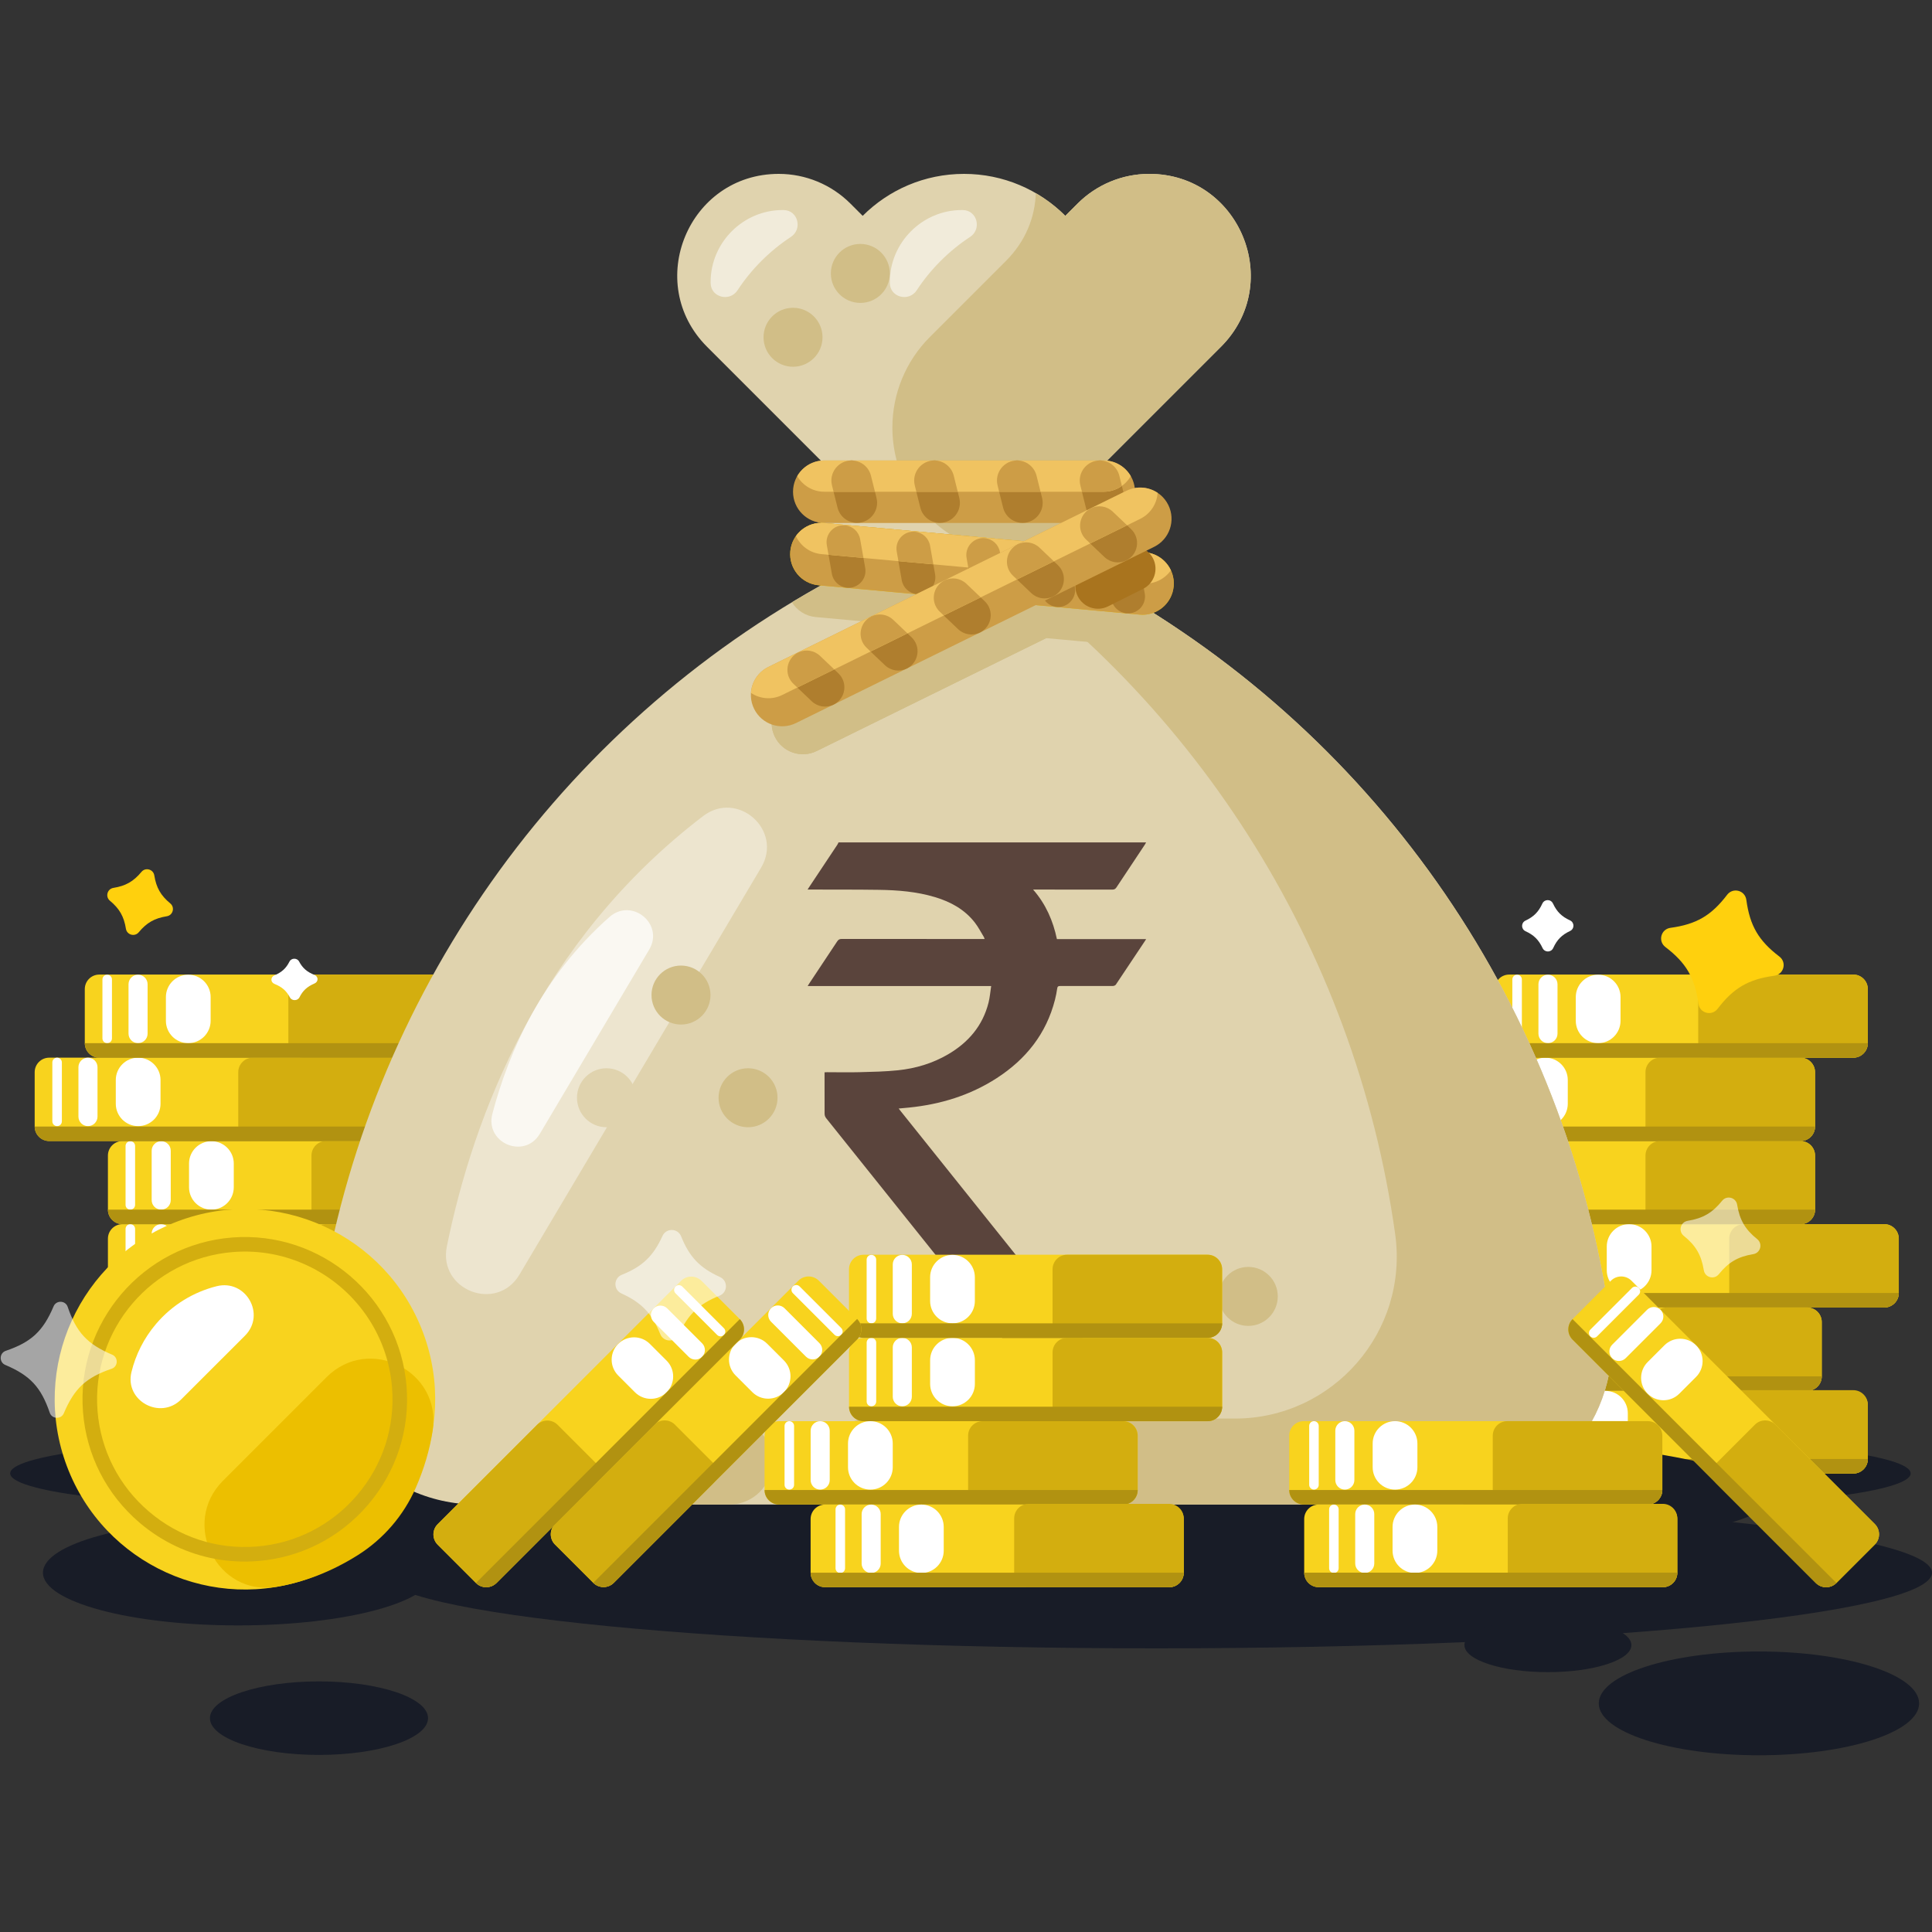 <svg width="400" height="400" viewBox="0 0 400 400" fill="none" xmlns="http://www.w3.org/2000/svg">
<rect x="0" y="0" width="400" height="400" fill="#333333" stroke="none"/>
<g clip-path="url(#clip0_3641_7046)">
<path d="M239.474 341.27C328.132 341.27 400.003 334.259 400.003 325.611C400.003 316.964 328.132 309.953 239.474 309.953C150.816 309.953 78.945 316.964 78.945 325.611C78.945 334.259 150.816 341.27 239.474 341.27Z" fill="#181C27"/>
<path d="M49.315 336.524C71.641 336.524 89.739 331.639 89.739 325.612C89.739 319.585 71.641 314.699 49.315 314.699C26.989 314.699 8.891 319.585 8.891 325.612C8.891 331.639 26.989 336.524 49.315 336.524Z" fill="#181C27"/>
<path d="M66.043 363.339C78.512 363.339 88.621 359.931 88.621 355.726C88.621 351.522 78.512 348.113 66.043 348.113C53.573 348.113 43.465 351.522 43.465 355.726C43.465 359.931 53.573 363.339 66.043 363.339Z" fill="#181C27"/>
<path d="M337.763 340.6C337.763 343.693 330.024 346.2 320.477 346.2C310.931 346.2 303.191 343.692 303.191 340.6C303.191 337.507 310.931 335 320.477 335C330.024 335 337.763 337.507 337.763 340.6Z" fill="#181C27"/>
<path d="M364.171 363.411C382.486 363.411 397.334 358.6 397.334 352.666C397.334 346.732 382.486 341.922 364.171 341.922C345.855 341.922 331.008 346.732 331.008 352.666C331.008 358.6 345.855 363.411 364.171 363.411Z" fill="#181C27"/>
<path d="M343.054 311.725C372.067 311.725 395.585 308.735 395.585 305.048C395.585 301.36 372.067 298.371 343.054 298.371C314.042 298.371 290.523 301.36 290.523 305.048C290.523 308.735 314.042 311.725 343.054 311.725Z" fill="#181C27"/>
<path d="M393.125 256.456V267.699C393.125 269.359 391.778 270.706 390.118 270.706H318.878C317.217 270.706 315.871 269.359 315.871 267.699V256.456C315.871 254.796 317.217 253.449 318.878 253.449H390.118C391.778 253.448 393.125 254.795 393.125 256.456Z" fill="#F8D31E"/>
<path d="M320.51 267.619C319.965 267.619 319.523 267.176 319.523 266.632V254.436C319.523 253.891 319.966 253.449 320.51 253.449C321.056 253.449 321.497 253.891 321.497 254.436V266.632C321.497 267.176 321.055 267.619 320.51 267.619Z" fill="white"/>
<path d="M326.904 267.62C325.814 267.62 324.93 266.736 324.93 265.645V255.424C324.93 254.334 325.813 253.449 326.904 253.449C327.994 253.449 328.879 254.333 328.879 255.424V265.645C328.879 266.735 327.994 267.62 326.904 267.62Z" fill="white"/>
<path d="M337.296 267.62C334.737 267.62 332.664 265.546 332.664 262.988V258.081C332.664 255.523 334.737 253.449 337.296 253.449C339.854 253.449 341.928 255.523 341.928 258.081V262.988C341.928 265.545 339.854 267.62 337.296 267.62Z" fill="white"/>
<path d="M393.123 256.456V267.699C393.123 269.359 391.777 270.706 390.116 270.706H361.023C359.363 270.706 358.016 269.359 358.016 267.699V256.456C358.016 254.796 359.362 253.449 361.023 253.449H390.116C391.777 253.448 393.123 254.795 393.123 256.456Z" fill="#D3AE0F"/>
<path d="M393.125 267.703C393.125 269.364 391.778 270.71 390.118 270.71H318.878C317.217 270.71 315.871 269.364 315.871 267.703H393.125Z" fill="#B19211"/>
<path d="M377.175 273.714V284.957C377.175 286.617 375.829 287.963 374.168 287.963H302.929C301.268 287.963 299.922 286.617 299.922 284.957V273.714C299.922 272.053 301.268 270.707 302.929 270.707H374.168C375.83 270.706 377.175 272.053 377.175 273.714Z" fill="#F8D31E"/>
<path d="M377.174 273.714V284.957C377.174 286.617 375.827 287.963 374.167 287.963H345.074C343.414 287.963 342.066 286.617 342.066 284.957V273.714C342.066 272.053 343.413 270.707 345.074 270.707H374.167C375.828 270.706 377.174 272.053 377.174 273.714Z" fill="#D3AE0F"/>
<path d="M377.175 284.957C377.175 286.618 375.829 287.964 374.168 287.964H302.929C301.268 287.964 299.922 286.618 299.922 284.957H377.175Z" fill="#B19211"/>
<path d="M305.049 284.876C304.504 284.876 304.062 284.434 304.062 283.89V271.694C304.062 271.148 304.505 270.707 305.049 270.707C305.595 270.707 306.036 271.149 306.036 271.694V283.89C306.036 284.434 305.594 284.876 305.049 284.876Z" fill="white"/>
<path d="M311.443 284.877C310.353 284.877 309.469 283.994 309.469 282.903V272.682C309.469 271.592 310.352 270.707 311.443 270.707C312.533 270.707 313.418 271.591 313.418 272.682V282.903C313.418 283.994 312.533 284.877 311.443 284.877Z" fill="white"/>
<path d="M321.831 284.877C319.273 284.877 317.199 282.804 317.199 280.246V275.339C317.199 272.78 319.273 270.707 321.831 270.707C324.389 270.707 326.463 272.78 326.463 275.339V280.246C326.463 282.804 324.389 284.877 321.831 284.877Z" fill="white"/>
<path d="M386.714 290.968V302.071C386.714 303.731 385.368 305.078 383.708 305.078H312.468C310.807 305.078 309.461 303.731 309.461 302.071V290.968C309.461 289.307 310.807 287.961 312.468 287.961H383.708C385.368 287.96 386.714 289.306 386.714 290.968Z" fill="#F8D31E"/>
<path d="M315.612 302.138C315.066 302.138 314.625 301.696 314.625 301.151V288.956C314.625 288.41 315.067 287.969 315.612 287.969C316.157 287.969 316.599 288.411 316.599 288.956V301.151C316.599 301.696 316.156 302.138 315.612 302.138Z" fill="white"/>
<path d="M321.998 302.139C320.908 302.139 320.023 301.255 320.023 300.164V289.943C320.023 288.853 320.907 287.969 321.998 287.969C323.088 287.969 323.973 288.852 323.973 289.943V300.164C323.973 301.255 323.088 302.139 321.998 302.139Z" fill="white"/>
<path d="M332.39 302.139C329.832 302.139 327.758 300.066 327.758 297.507V292.601C327.758 290.043 329.831 287.969 332.39 287.969C334.948 287.969 337.021 290.042 337.021 292.601V297.507C337.021 300.066 334.948 302.139 332.39 302.139Z" fill="white"/>
<path d="M386.713 290.827V302.07C386.713 303.73 385.366 305.077 383.706 305.077H354.613C352.952 305.077 351.605 303.73 351.605 302.07V290.827C351.605 289.167 352.952 287.82 354.613 287.82H383.706C385.366 287.82 386.713 289.167 386.713 290.827Z" fill="#D3AE0F"/>
<path d="M386.714 302.074C386.714 303.735 385.368 305.081 383.708 305.081H312.468C310.807 305.081 309.461 303.735 309.461 302.074H386.714Z" fill="#B19211"/>
<path d="M375.79 239.25V250.445C375.79 252.105 374.443 253.451 372.782 253.451H301.542C299.882 253.451 298.535 252.105 298.535 250.445V239.25C298.535 237.589 299.882 236.242 301.542 236.242H372.782C374.443 236.242 375.79 237.589 375.79 239.25Z" fill="#F8D31E"/>
<path d="M303.174 250.443C302.629 250.443 302.188 250.001 302.188 249.456V237.26C302.188 236.715 302.63 236.273 303.174 236.273C303.72 236.273 304.161 236.716 304.161 237.26V249.456C304.161 250.001 303.72 250.443 303.174 250.443Z" fill="white"/>
<path d="M309.568 250.444C308.478 250.444 307.594 249.56 307.594 248.469V238.248C307.594 237.158 308.477 236.273 309.568 236.273C310.658 236.273 311.543 237.157 311.543 238.248V248.469C311.543 249.559 310.659 250.444 309.568 250.444Z" fill="white"/>
<path d="M319.96 250.444C317.402 250.444 315.328 248.37 315.328 245.812V240.905C315.328 238.347 317.402 236.273 319.96 236.273C322.518 236.273 324.592 238.347 324.592 240.905V245.812C324.591 248.37 322.517 250.444 319.96 250.444Z" fill="white"/>
<path d="M375.787 239.25V250.445C375.787 252.105 374.441 253.451 372.779 253.451H343.687C342.026 253.451 340.68 252.105 340.68 250.445V239.25C340.68 237.589 342.026 236.242 343.687 236.242H372.779C374.441 236.242 375.787 237.589 375.787 239.25Z" fill="#D3AE0F"/>
<path d="M375.79 250.445C375.79 252.106 374.443 253.452 372.782 253.452H301.542C299.882 253.452 298.535 252.106 298.535 250.445H375.79Z" fill="#B19211"/>
<path d="M375.789 221.988V233.231C375.789 234.891 374.442 236.238 372.782 236.238H301.542C299.882 236.238 298.535 234.891 298.535 233.231V221.988C298.535 220.328 299.882 218.98 301.542 218.98H372.782C374.442 218.981 375.789 220.328 375.789 221.988Z" fill="#F8D31E"/>
<path d="M303.174 233.151C302.629 233.151 302.188 232.709 302.188 232.164V219.967C302.188 219.422 302.63 218.98 303.174 218.98C303.72 218.98 304.161 219.423 304.161 219.967V232.163C304.161 232.709 303.72 233.151 303.174 233.151Z" fill="white"/>
<path d="M309.564 233.151C308.474 233.151 307.59 232.267 307.59 231.176V220.955C307.59 219.865 308.473 218.98 309.564 218.98C310.655 218.98 311.539 219.864 311.539 220.955V231.176C311.539 232.266 310.655 233.151 309.564 233.151Z" fill="white"/>
<path d="M319.96 233.151C317.402 233.151 315.328 231.077 315.328 228.519V223.612C315.328 221.054 317.402 218.98 319.96 218.98C322.518 218.98 324.592 221.054 324.592 223.612V228.519C324.591 231.077 322.517 233.151 319.96 233.151Z" fill="white"/>
<path d="M375.786 221.988V233.231C375.786 234.891 374.44 236.238 372.779 236.238H343.687C342.026 236.238 340.68 234.891 340.68 233.231V221.988C340.68 220.328 342.026 218.98 343.687 218.98H372.779C374.44 218.981 375.786 220.328 375.786 221.988Z" fill="#D3AE0F"/>
<path d="M375.789 233.234C375.789 234.895 374.442 236.241 372.782 236.241H301.542C299.882 236.241 298.535 234.895 298.535 233.234H375.789Z" fill="#B19211"/>
<path d="M386.712 204.781V215.976C386.712 217.636 385.366 218.983 383.705 218.983H312.465C310.803 218.983 309.457 217.636 309.457 215.976V204.781C309.457 203.12 310.803 201.773 312.465 201.773H383.705C385.366 201.774 386.712 203.121 386.712 204.781Z" fill="#F8D31E"/>
<path d="M314.1 215.978C313.555 215.978 313.113 215.536 313.113 214.991V202.795C313.113 202.25 313.556 201.809 314.1 201.809C314.646 201.809 315.087 202.251 315.087 202.795V214.991C315.087 215.536 314.645 215.978 314.1 215.978Z" fill="white"/>
<path d="M320.49 215.975C319.4 215.975 318.516 215.091 318.516 214V203.779C318.516 202.689 319.399 201.805 320.49 201.805C321.58 201.805 322.465 202.688 322.465 203.779V214C322.465 215.09 321.58 215.975 320.49 215.975Z" fill="white"/>
<path d="M330.882 215.975C328.324 215.975 326.25 213.902 326.25 211.343V206.436C326.25 203.879 328.323 201.805 330.882 201.805C333.44 201.805 335.514 203.878 335.514 206.436V211.343C335.514 213.901 333.44 215.975 330.882 215.975Z" fill="white"/>
<path d="M386.709 204.781V215.976C386.709 217.636 385.362 218.983 383.701 218.983H354.608C352.948 218.983 351.602 217.636 351.602 215.976V204.781C351.602 203.12 352.948 201.773 354.608 201.773H383.701C385.362 201.774 386.709 203.121 386.709 204.781Z" fill="#D3AE0F"/>
<path d="M386.712 215.977C386.712 217.637 385.366 218.983 383.705 218.983H312.465C310.803 218.983 309.457 217.637 309.457 215.977H386.712Z" fill="#B19211"/>
<path d="M54.64 311.725C83.653 311.725 107.171 308.735 107.171 305.048C107.171 301.36 83.653 298.371 54.64 298.371C25.628 298.371 2.109 301.36 2.109 305.048C2.109 308.735 25.628 311.725 54.64 311.725Z" fill="#181C27"/>
<path d="M99.597 256.456V267.699C99.597 269.359 98.251 270.706 96.59 270.706H25.351C23.69 270.706 22.344 269.359 22.344 267.699V256.456C22.344 254.796 23.69 253.449 25.351 253.449H96.59C98.251 253.448 99.597 254.795 99.597 256.456Z" fill="#F8D31E"/>
<path d="M26.983 267.619C26.438 267.619 25.996 267.176 25.996 266.632V254.436C25.996 253.891 26.438 253.449 26.983 253.449C27.529 253.449 27.97 253.891 27.97 254.436V266.632C27.97 267.176 27.529 267.619 26.983 267.619Z" fill="white"/>
<path d="M33.373 267.62C32.283 267.62 31.398 266.736 31.398 265.645V255.424C31.398 254.334 32.282 253.449 33.373 253.449C34.463 253.449 35.348 254.333 35.348 255.424V265.645C35.348 266.735 34.464 267.62 33.373 267.62Z" fill="white"/>
<path d="M43.769 267.62C41.21 267.62 39.137 265.546 39.137 262.988V258.081C39.137 255.523 41.21 253.449 43.769 253.449C46.327 253.449 48.4 255.523 48.4 258.081V262.988C48.399 265.545 46.326 267.62 43.769 267.62Z" fill="white"/>
<path d="M99.595 256.456V267.699C99.595 269.359 98.248 270.706 96.588 270.706H67.495C65.835 270.706 64.488 269.359 64.488 267.699V256.456C64.488 254.796 65.835 253.449 67.495 253.449H96.588C98.248 253.448 99.595 254.795 99.595 256.456Z" fill="#D3AE0F"/>
<path d="M99.597 267.703C99.597 269.364 98.251 270.71 96.59 270.71H25.351C23.69 270.71 22.344 269.364 22.344 267.703H99.597Z" fill="#B19211"/>
<path d="M100.988 273.714V284.957C100.988 286.617 99.641 287.963 97.981 287.963H26.741C25.081 287.963 23.734 286.617 23.734 284.957V273.714C23.734 272.053 25.081 270.707 26.741 270.707H97.981C99.642 270.706 100.988 272.053 100.988 273.714Z" fill="#F8D31E"/>
<path d="M100.985 273.714V284.957C100.985 286.617 99.639 287.963 97.978 287.963H68.886C67.225 287.963 65.879 286.617 65.879 284.957V273.714C65.879 272.053 67.225 270.707 68.886 270.707H97.978C99.64 270.706 100.985 272.053 100.985 273.714Z" fill="#D3AE0F"/>
<path d="M100.988 284.957C100.988 286.618 99.641 287.964 97.981 287.964H26.741C25.081 287.964 23.734 286.618 23.734 284.957H100.988Z" fill="#B19211"/>
<path d="M28.862 284.876C28.316 284.876 27.875 284.434 27.875 283.89V271.694C27.875 271.148 28.317 270.707 28.862 270.707C29.407 270.707 29.849 271.149 29.849 271.694V283.89C29.849 284.434 29.407 284.876 28.862 284.876Z" fill="white"/>
<path d="M35.252 284.877C34.162 284.877 33.277 283.994 33.277 282.903V272.682C33.277 271.592 34.161 270.707 35.252 270.707C36.342 270.707 37.227 271.591 37.227 272.682V282.903C37.227 283.994 36.342 284.877 35.252 284.877Z" fill="white"/>
<path d="M45.644 284.877C43.085 284.877 41.012 282.804 41.012 280.246V275.339C41.012 272.78 43.085 270.707 45.644 270.707C48.202 270.707 50.275 272.78 50.275 275.339V280.246C50.275 282.804 48.202 284.877 45.644 284.877Z" fill="white"/>
<path d="M95.851 290.968V302.071C95.851 303.731 94.505 305.078 92.844 305.078H21.605C19.944 305.078 18.598 303.731 18.598 302.071V290.968C18.598 289.307 19.944 287.961 21.605 287.961H92.844C94.505 287.96 95.851 289.306 95.851 290.968Z" fill="#F8D31E"/>
<path d="M24.745 302.138C24.199 302.138 23.758 301.696 23.758 301.151V288.956C23.758 288.41 24.2 287.969 24.745 287.969C25.29 287.969 25.732 288.411 25.732 288.956V301.151C25.732 301.696 25.29 302.138 24.745 302.138Z" fill="white"/>
<path d="M31.135 302.139C30.045 302.139 29.16 301.255 29.16 300.164V289.943C29.16 288.853 30.044 287.969 31.135 287.969C32.225 287.969 33.109 288.852 33.109 289.943V300.164C33.109 301.255 32.226 302.139 31.135 302.139Z" fill="white"/>
<path d="M41.526 302.139C38.968 302.139 36.895 300.066 36.895 297.507V292.601C36.895 290.043 38.968 287.969 41.526 287.969C44.085 287.969 46.158 290.042 46.158 292.601V297.507C46.157 300.066 44.084 302.139 41.526 302.139Z" fill="white"/>
<path d="M95.85 290.827V302.07C95.85 303.73 94.504 305.077 92.844 305.077H63.75C62.089 305.077 60.742 303.73 60.742 302.07V290.827C60.742 289.167 62.089 287.82 63.75 287.82H92.843C94.504 287.82 95.85 289.167 95.85 290.827Z" fill="#D3AE0F"/>
<path d="M95.851 302.074C95.851 303.735 94.505 305.081 92.844 305.081H21.605C19.944 305.081 18.598 303.735 18.598 302.074H95.851Z" fill="#B19211"/>
<path d="M99.598 239.25V250.445C99.598 252.105 98.252 253.451 96.591 253.451H25.352C23.69 253.451 22.344 252.105 22.344 250.445V239.25C22.344 237.589 23.69 236.242 25.352 236.242H96.591C98.252 236.242 99.598 237.589 99.598 239.25Z" fill="#F8D31E"/>
<path d="M26.983 250.443C26.438 250.443 25.996 250.001 25.996 249.456V237.26C25.996 236.715 26.438 236.273 26.983 236.273C27.529 236.273 27.97 236.716 27.97 237.26V249.456C27.97 250.001 27.529 250.443 26.983 250.443Z" fill="white"/>
<path d="M33.377 250.444C32.287 250.444 31.402 249.56 31.402 248.469V238.248C31.402 237.158 32.286 236.273 33.377 236.273C34.467 236.273 35.352 237.157 35.352 238.248V248.469C35.352 249.559 34.468 250.444 33.377 250.444Z" fill="white"/>
<path d="M43.769 250.444C41.21 250.444 39.137 248.37 39.137 245.812V240.905C39.137 238.347 41.21 236.273 43.769 236.273C46.327 236.273 48.4 238.347 48.4 240.905V245.812C48.399 248.37 46.326 250.444 43.769 250.444Z" fill="white"/>
<path d="M99.595 239.25V250.445C99.595 252.105 98.248 253.451 96.588 253.451H67.495C65.835 253.451 64.488 252.105 64.488 250.445V239.25C64.488 237.589 65.835 236.242 67.495 236.242H96.588C98.248 236.242 99.595 237.589 99.595 239.25Z" fill="#D3AE0F"/>
<path d="M99.598 250.445C99.598 252.106 98.252 253.452 96.591 253.452H25.352C23.69 253.452 22.344 252.106 22.344 250.445H99.598Z" fill="#B19211"/>
<path d="M84.433 221.988V233.231C84.433 234.891 83.087 236.238 81.426 236.238H10.187C8.526 236.238 7.18 234.891 7.18 233.231V221.988C7.18 220.328 8.526 218.98 10.187 218.98H81.426C83.087 218.981 84.433 220.328 84.433 221.988Z" fill="#F8D31E"/>
<path d="M11.823 233.151C11.277 233.151 10.836 232.709 10.836 232.164V219.967C10.836 219.422 11.278 218.98 11.823 218.98C12.368 218.98 12.81 219.423 12.81 219.967V232.163C12.811 232.709 12.368 233.151 11.823 233.151Z" fill="white"/>
<path d="M18.213 233.151C17.123 233.151 16.238 232.267 16.238 231.176V220.955C16.238 219.865 17.122 218.98 18.213 218.98C19.303 218.98 20.188 219.864 20.188 220.955V231.176C20.188 232.266 19.304 233.151 18.213 233.151Z" fill="white"/>
<path d="M28.604 233.151C26.046 233.151 23.973 231.077 23.973 228.519V223.612C23.973 221.054 26.046 218.98 28.604 218.98C31.163 218.98 33.236 221.054 33.236 223.612V228.519C33.236 231.077 31.162 233.151 28.604 233.151Z" fill="white"/>
<path d="M84.436 221.988V233.231C84.436 234.891 83.09 236.238 81.429 236.238H52.336C50.675 236.238 49.328 234.891 49.328 233.231V221.988C49.328 220.328 50.675 218.98 52.336 218.98H81.428C83.09 218.981 84.436 220.328 84.436 221.988Z" fill="#D3AE0F"/>
<path d="M84.433 233.234C84.433 234.895 83.087 236.241 81.426 236.241H10.187C8.526 236.241 7.18 234.895 7.18 233.234H84.433Z" fill="#B19211"/>
<path d="M94.808 204.781V215.976C94.808 217.636 93.462 218.983 91.8 218.983H20.562C18.901 218.983 17.555 217.636 17.555 215.976V204.781C17.555 203.12 18.901 201.773 20.562 201.773H91.801C93.462 201.774 94.808 203.121 94.808 204.781Z" fill="#F8D31E"/>
<path d="M22.194 215.978C21.648 215.978 21.207 215.536 21.207 214.991V202.795C21.207 202.25 21.649 201.809 22.194 201.809C22.739 201.809 23.181 202.251 23.181 202.795V214.991C23.182 215.536 22.739 215.978 22.194 215.978Z" fill="white"/>
<path d="M28.584 215.975C27.494 215.975 26.609 215.091 26.609 214V203.779C26.609 202.689 27.493 201.805 28.584 201.805C29.674 201.805 30.559 202.688 30.559 203.779V214C30.559 215.09 29.675 215.975 28.584 215.975Z" fill="white"/>
<path d="M38.979 215.975C36.421 215.975 34.348 213.902 34.348 211.343V206.436C34.348 203.879 36.421 201.805 38.979 201.805C41.537 201.805 43.611 203.878 43.611 206.436V211.343C43.61 213.901 41.537 215.975 38.979 215.975Z" fill="white"/>
<path d="M94.806 204.781V215.976C94.806 217.636 93.46 218.983 91.799 218.983H62.706C61.046 218.983 59.699 217.636 59.699 215.976V204.781C59.699 203.12 61.046 201.773 62.706 201.773H91.799C93.46 201.774 94.806 203.121 94.806 204.781Z" fill="#D3AE0F"/>
<path d="M94.808 215.977C94.808 217.637 93.462 218.983 91.8 218.983H20.562C18.901 218.983 17.555 217.637 17.555 215.977H94.808Z" fill="#B19211"/>
<path d="M199.59 326.893C292.071 326.893 367.042 319.248 367.042 309.816C367.042 300.384 292.071 292.738 199.59 292.738C107.108 292.738 32.137 300.384 32.137 309.816C32.137 319.248 107.108 326.893 199.59 326.893Z" fill="#181C27"/>
<path d="M333.385 273.551L333.35 273.306C324.373 209.112 285.847 152.827 229.253 121.226V95.332L252.775 71.81C265.989 58.596 256.631 36 237.941 36C232.378 36 227.042 38.21 223.108 42.144L220.563 44.689C215.194 39.32 207.778 36 199.586 36C191.394 36 183.978 39.32 178.609 44.689L176.064 42.144C172.13 38.21 166.794 36 161.231 36C142.542 36 133.183 58.595 146.397 71.81L169.919 95.332V121.226C113.325 152.827 74.799 209.112 65.822 273.306L65.788 273.551C62.984 293.6 78.554 311.499 98.798 311.499H199.588H300.375C320.619 311.498 336.189 293.6 333.385 273.551Z" fill="#E0D3AE"/>
<path d="M264.551 268.406C264.551 271.778 261.817 274.512 258.445 274.512C255.074 274.512 252.34 271.778 252.34 268.406C252.34 265.034 255.074 262.301 258.445 262.301C261.817 262.301 264.551 265.034 264.551 268.406Z" fill="#D1BE87"/>
<path d="M242.18 129.101C237.981 126.337 233.679 123.696 229.253 121.225V120.274L170.058 114.861C170.012 114.856 169.967 114.858 169.92 114.855V121.225C167.909 122.348 165.927 123.511 163.961 124.696C164.993 126.37 166.768 127.56 168.878 127.753L235.353 133.832C238.526 134.123 241.367 132.07 242.18 129.101Z" fill="#D1BE87"/>
<path d="M164.187 75.933C167.559 75.933 170.293 73.2 170.293 69.828C170.293 66.456 167.559 63.723 164.187 63.723C160.816 63.723 158.082 66.456 158.082 69.828C158.082 73.2 160.816 75.933 164.187 75.933Z" fill="#D1BE87"/>
<path d="M184.23 56.609C184.23 59.981 181.497 62.715 178.125 62.715C174.753 62.715 172.02 59.981 172.02 56.609C172.02 53.238 174.753 50.504 178.125 50.504C181.497 50.504 184.23 53.238 184.23 56.609Z" fill="#D1BE87"/>
<path d="M162.271 43.49C162.186 43.488 162.102 43.488 162.017 43.488C153.857 43.487 147.128 50.216 147.129 58.376C147.129 58.461 147.13 58.546 147.131 58.63C147.181 61.587 151.088 62.569 152.703 60.092C154.068 57.997 155.725 55.944 157.655 54.014C159.585 52.084 161.638 50.427 163.733 49.062C166.21 47.447 165.228 43.541 162.271 43.49Z" fill="#F1EBDA"/>
<path d="M199.373 43.49C199.288 43.488 199.203 43.488 199.119 43.488C190.959 43.487 184.23 50.216 184.23 58.376C184.23 58.461 184.231 58.546 184.232 58.63C184.283 61.587 188.19 62.569 189.805 60.092C191.17 57.997 192.827 55.944 194.757 54.014C196.687 52.084 198.74 50.427 200.835 49.062C203.311 47.447 202.33 43.541 199.373 43.49Z" fill="#F1EBDA"/>
<path d="M229.251 121.227V111.465L163.377 143.875C160.169 145.452 158.846 149.332 160.423 152.54C162 155.749 165.88 157.071 169.088 155.494L233.612 123.748C232.169 122.893 230.72 122.046 229.251 121.227Z" fill="#D1BE87"/>
<path d="M229.251 121.227V111.465L163.377 143.875C160.169 145.452 158.846 149.332 160.423 152.54C162 155.749 165.88 157.071 169.088 155.494L233.612 123.748C232.169 122.893 230.72 122.046 229.251 121.227Z" fill="#D1BE87"/>
<path d="M333.35 273.306C324.373 209.112 285.847 152.827 229.253 121.226V95.332L252.775 71.81C265.989 58.596 256.631 36 237.942 36C232.378 36 227.042 38.21 223.108 42.144L220.563 44.689C218.746 42.871 216.689 41.296 214.451 39.996C214.292 44.935 212.369 49.923 208.28 54.012L192.513 69.779C187.548 74.744 184.758 81.48 184.758 88.502C184.758 97.391 189.177 105.746 196.631 110.588C246.717 143.128 280.521 195.909 288.856 255.509C291.679 275.687 276.01 293.701 255.636 293.701H179.867C174.953 293.701 170.969 297.685 170.969 302.6C170.969 307.515 174.953 311.499 179.867 311.499H300.378C320.621 311.499 336.191 293.6 333.385 273.551L333.35 273.306Z" fill="#D1BE87"/>
<path d="M151.007 293.703H122.254C117.339 293.703 113.355 297.687 113.355 302.602C113.355 307.517 117.339 311.501 122.254 311.501H151.007C155.922 311.501 159.906 307.517 159.906 302.602C159.906 297.688 155.922 293.703 151.007 293.703Z" fill="#D1BE87"/>
<path d="M228.514 108.282H170.66C167.085 108.282 164.188 105.384 164.188 101.809C164.188 98.233 167.086 95.336 170.66 95.336H228.514C232.088 95.336 234.987 98.234 234.987 101.809C234.987 105.384 232.088 108.282 228.514 108.282Z" fill="#CD9D46"/>
<path d="M172.255 100.5L173.404 105.104C173.866 106.956 175.529 108.254 177.438 108.254C180.143 108.254 182.127 105.714 181.472 103.09L180.322 98.486C179.86 96.634 178.197 95.336 176.289 95.336C173.584 95.336 171.6 97.876 172.255 100.5ZM189.395 100.5L190.544 105.104C191.006 106.956 192.669 108.254 194.578 108.254C197.282 108.254 199.267 105.714 198.612 103.09L197.462 98.486C197 96.634 195.337 95.336 193.428 95.336C190.724 95.336 188.74 97.876 189.395 100.5ZM206.534 100.5L207.684 105.104C208.146 106.956 209.809 108.254 211.718 108.254C214.422 108.254 216.407 105.714 215.752 103.09L214.602 98.486C214.14 96.634 212.477 95.336 210.568 95.336C207.865 95.336 205.88 97.876 206.534 100.5ZM227.708 95.336C225.004 95.336 223.019 97.876 223.674 100.5L224.824 105.104C225.286 106.956 226.949 108.254 228.858 108.254C231.562 108.254 233.547 105.714 232.892 103.09L231.742 98.486C231.28 96.635 229.617 95.336 227.708 95.336Z" fill="#AF7E2E"/>
<path d="M228.512 95.336H170.659C168.264 95.336 166.178 96.64 165.059 98.572C166.178 100.505 168.264 101.809 170.659 101.809H228.512C230.907 101.809 232.992 100.505 234.112 98.572C232.992 96.64 230.907 95.336 228.512 95.336Z" fill="#F0C361"/>
<path d="M223.677 100.5L224.004 101.809H228.513C229.918 101.809 231.21 101.351 232.269 100.59L231.744 98.486C231.282 96.634 229.619 95.336 227.71 95.336C225.006 95.336 223.021 97.876 223.677 100.5Z" fill="#CD9D46"/>
<path d="M206.536 100.5L206.863 101.809H215.433L214.604 98.486C214.142 96.634 212.479 95.336 210.57 95.336C207.866 95.336 205.881 97.876 206.536 100.5Z" fill="#CD9D46"/>
<path d="M172.255 100.5L172.581 101.809H181.152L180.322 98.486C179.86 96.634 178.197 95.336 176.289 95.336C173.584 95.336 171.6 97.876 172.255 100.5Z" fill="#CD9D46"/>
<path d="M189.395 100.5L189.722 101.809H198.292L197.463 98.486C197.001 96.634 195.338 95.336 193.429 95.336C190.725 95.336 188.74 97.876 189.395 100.5Z" fill="#CD9D46"/>
<path d="M235.957 127.249L169.482 121.171C165.922 120.845 163.299 117.695 163.625 114.134C163.951 110.574 167.101 107.952 170.661 108.277L237.136 114.356C240.696 114.682 243.319 117.832 242.993 121.392C242.667 124.954 239.517 127.575 235.957 127.249Z" fill="#ECBF00"/>
<path d="M235.957 127.249L169.482 121.171C165.922 120.845 163.299 117.695 163.625 114.134C163.951 110.574 167.101 107.952 170.661 108.277L237.136 114.356C240.696 114.682 243.319 117.832 242.993 121.392C242.667 124.954 239.517 127.575 235.957 127.249Z" fill="#CD9D46"/>
<path d="M175.361 121.682C177.662 121.892 179.534 119.857 179.132 117.582L178.082 111.645C177.807 110.088 176.523 108.909 174.95 108.765C172.649 108.554 170.777 110.589 171.18 112.865L172.23 118.802C172.505 120.358 173.787 121.537 175.361 121.682ZM189.831 123.007C192.132 123.218 194.003 121.182 193.601 118.907L192.551 112.97C192.276 111.413 190.994 110.234 189.419 110.09C187.118 109.879 185.247 111.914 185.649 114.19L186.699 120.127C186.974 121.683 188.256 122.862 189.831 123.007ZM229.058 118.166L230.108 124.103C230.383 125.659 231.665 126.838 233.239 126.983C235.541 127.193 237.412 125.158 237.01 122.883L235.96 116.946C235.685 115.389 234.403 114.21 232.828 114.066C230.527 113.855 228.656 115.89 229.058 118.166ZM218.769 125.657C221.07 125.868 222.942 123.832 222.54 121.557L221.49 115.62C221.215 114.063 219.932 112.884 218.358 112.74C216.057 112.529 214.186 114.564 214.588 116.84L215.638 122.777C215.914 124.333 217.196 125.513 218.769 125.657ZM204.3 124.332C206.601 124.543 208.473 122.507 208.07 120.232L207.02 114.295C206.745 112.738 205.463 111.559 203.889 111.415C201.588 111.204 199.716 113.239 200.118 115.515L201.168 121.452C201.443 123.008 202.727 124.187 204.3 124.332Z" fill="#AF7E2E"/>
<path d="M237.135 114.356L170.66 108.277C168.276 108.059 166.08 109.167 164.789 110.99C165.728 113.018 167.686 114.505 170.071 114.723L236.546 120.802C238.931 121.02 241.126 119.912 242.417 118.089C241.478 116.062 239.52 114.574 237.135 114.356Z" fill="#F0C361"/>
<path d="M178.085 111.645C177.811 110.088 176.528 108.909 174.954 108.765C172.653 108.554 170.781 110.589 171.184 112.865L171.536 114.858L178.771 115.519L178.085 111.645Z" fill="#CD9D46"/>
<path d="M192.558 112.969C192.283 111.413 191 110.233 189.427 110.089C187.125 109.878 185.254 111.914 185.656 114.189L186.009 116.18L193.243 116.842L192.558 112.969Z" fill="#CD9D46"/>
<path d="M232.829 114.066C230.528 113.855 228.656 115.89 229.059 118.165L229.41 120.152L236.546 120.804C236.579 120.807 236.611 120.804 236.643 120.807L235.96 116.945C235.685 115.39 234.403 114.21 232.829 114.066Z" fill="#CD9D46"/>
<path d="M223.136 123.446C221.98 121.133 222.918 118.322 225.23 117.166L232.461 113.554C234.773 112.398 237.584 113.336 238.74 115.648C239.896 117.961 238.958 120.772 236.646 121.928L229.415 125.541C227.103 126.697 224.291 125.759 223.136 123.446Z" fill="#A9741E"/>
<path d="M221.496 115.621C221.221 114.065 219.938 112.886 218.364 112.742C216.063 112.531 214.192 114.566 214.594 116.841L214.945 118.829L222.18 119.49L221.496 115.621Z" fill="#CD9D46"/>
<path d="M207.023 114.293C206.748 112.737 205.466 111.558 203.892 111.414C201.59 111.203 199.719 113.238 200.121 115.513L200.473 117.503L207.707 118.164L207.023 114.293Z" fill="#CD9D46"/>
<path d="M92.516 258.052C98.012 231.035 111.714 194.811 145.572 168.963C152.727 163.502 162.179 171.887 157.584 179.627L107.55 263.893C102.835 271.834 90.675 267.1 92.516 258.052Z" fill="#EDE5CF"/>
<path d="M160.98 227.277C160.98 230.649 158.247 233.383 154.875 233.383C151.503 233.383 148.77 230.649 148.77 227.277C148.77 223.906 151.503 221.172 154.875 221.172C158.248 221.172 160.98 223.906 160.98 227.277Z" fill="#D1BE87"/>
<path d="M140.992 212.121C144.364 212.121 147.098 209.388 147.098 206.016C147.098 202.644 144.364 199.91 140.992 199.91C137.62 199.91 134.887 202.644 134.887 206.016C134.887 209.388 137.62 212.121 140.992 212.121Z" fill="#D1BE87"/>
<path d="M131.668 227.277C131.668 230.649 128.934 233.383 125.562 233.383C122.191 233.383 119.457 230.649 119.457 227.277C119.457 223.906 122.191 221.172 125.562 221.172C128.934 221.172 131.668 223.906 131.668 227.277Z" fill="#E0D3AE"/>
<path d="M101.945 230.586C105.364 217.592 112.276 202.102 126.185 189.854C130.809 185.783 137.555 191.308 134.409 196.606L111.768 234.738C108.572 240.12 100.352 236.641 101.945 230.586Z" fill="#FAF8F2"/>
<path d="M224.548 277.714C219.023 277.714 213.497 277.714 207.971 277.714C207.89 277.589 207.819 277.456 207.727 277.34C204.604 273.434 201.48 269.529 198.355 265.625C189.265 254.266 180.176 242.906 171.081 231.551C170.836 231.246 170.72 230.944 170.722 230.547C170.733 227.903 170.72 225.259 170.715 222.614C170.715 222.42 170.715 222.225 170.715 222.011C170.944 222 171.093 221.988 171.243 221.988C173.483 221.99 175.724 222.044 177.962 221.984C180.619 221.913 183.285 221.865 185.925 221.589C189.585 221.206 193.081 220.163 196.284 218.291C200.489 215.833 203.455 212.38 204.666 207.586C204.943 206.491 205.027 205.349 205.212 204.148C192.466 204.148 179.883 204.148 167.217 204.148C167.37 203.904 167.471 203.734 167.579 203.571C169.499 200.683 171.426 197.801 173.332 194.904C173.57 194.543 173.812 194.398 174.259 194.398C183.909 194.413 193.561 194.41 203.212 194.41C203.406 194.41 203.602 194.41 203.855 194.41C203.784 194.22 203.757 194.088 203.69 193.981C203.085 192.993 202.553 191.947 201.848 191.035C199.729 188.293 196.832 186.713 193.569 185.735C189.792 184.603 185.9 184.289 181.989 184.231C177.273 184.162 172.557 184.188 167.842 184.173C167.656 184.172 167.47 184.173 167.199 184.173C167.381 183.893 167.488 183.723 167.6 183.556C169.52 180.669 171.441 177.783 173.36 174.895C173.459 174.745 173.525 174.575 173.606 174.414C194.832 174.414 216.059 174.414 237.285 174.414C237.206 174.56 237.136 174.712 237.044 174.85C235.079 177.808 233.105 180.76 231.15 183.725C230.93 184.058 230.699 184.184 230.297 184.183C225.06 184.17 219.822 184.174 214.584 184.174C214.395 184.174 214.205 184.174 213.893 184.174C216.539 187.203 218.023 190.638 218.822 194.427C224.989 194.427 231.108 194.427 237.291 194.427C237.214 194.561 237.177 194.631 237.133 194.697C235.102 197.752 233.074 200.809 231.025 203.853C230.915 204.016 230.62 204.136 230.411 204.137C226.774 204.154 223.136 204.155 219.498 204.141C219.109 204.139 218.942 204.228 218.883 204.645C218.774 205.426 218.621 206.205 218.426 206.969C216.627 214.036 212.396 219.319 206.355 223.222C200.833 226.789 194.716 228.649 188.207 229.309C187.517 229.379 186.824 229.439 186.063 229.511C186.261 229.766 186.402 229.951 186.547 230.133C199.131 245.854 211.717 261.574 224.299 277.297C224.399 277.422 224.465 277.574 224.548 277.714Z" fill="#5A443C"/>
<path d="M238.937 113.226L164.791 149.706C161.582 151.283 157.703 149.961 156.126 146.752C154.549 143.544 155.872 139.664 159.081 138.087L233.227 101.607C236.435 100.03 240.314 101.352 241.891 104.561C243.468 107.77 242.146 111.649 238.937 113.226Z" fill="#CD9D46"/>
<path d="M172.593 145.887C171.091 146.627 169.286 146.351 168.072 145.197L164.268 141.575C162.256 139.66 162.765 136.327 165.257 135.099C166.759 134.359 168.564 134.634 169.777 135.789L173.581 139.41C175.594 141.325 175.085 144.659 172.593 145.887Z" fill="#AF7E2E"/>
<path d="M187.741 138.418C186.238 139.159 184.434 138.884 183.221 137.729L179.417 134.107C177.405 132.192 177.914 128.858 180.405 127.63C181.907 126.89 183.712 127.165 184.925 128.32L188.729 131.942C190.741 133.857 190.233 137.19 187.741 138.418Z" fill="#AF7E2E"/>
<path d="M202.893 130.957C201.391 131.697 199.586 131.421 198.373 130.267L194.569 126.646C192.557 124.731 193.066 121.398 195.558 120.17C197.06 119.429 198.864 119.704 200.077 120.859L203.882 124.481C205.894 126.395 205.385 129.729 202.893 130.957Z" fill="#AF7E2E"/>
<path d="M218.042 123.488C216.54 124.229 214.736 123.953 213.522 122.799L209.717 119.177C207.705 117.262 208.215 113.929 210.706 112.701C212.208 111.96 214.013 112.236 215.226 113.39L219.03 117.012C221.042 118.927 220.534 122.26 218.042 123.488Z" fill="#AF7E2E"/>
<path d="M233.19 116.024C231.688 116.764 229.883 116.489 228.67 115.334L224.866 111.712C222.854 109.797 223.363 106.464 225.855 105.236C227.357 104.495 229.161 104.771 230.374 105.925L234.178 109.547C236.19 111.462 235.681 114.796 233.19 116.024Z" fill="#AF7E2E"/>
<path d="M233.225 101.608L159.079 138.089C156.93 139.145 155.634 141.235 155.48 143.464C157.338 144.704 159.785 144.954 161.934 143.898L236.08 107.418C238.229 106.361 239.525 104.271 239.679 102.043C237.821 100.802 235.375 100.552 233.225 101.608Z" fill="#F0C361"/>
<path d="M169.777 135.789C168.564 134.634 166.759 134.359 165.257 135.099C162.765 136.327 162.256 139.661 164.268 141.576L165.081 142.349L172.72 138.59L169.777 135.789Z" fill="#CD9D46"/>
<path d="M200.077 120.855C198.864 119.7 197.06 119.425 195.558 120.166C193.066 121.394 192.557 124.727 194.569 126.642L195.398 127.431L203.037 123.673L200.077 120.855Z" fill="#CD9D46"/>
<path d="M184.925 128.32C183.712 127.165 181.907 126.89 180.405 127.63C177.914 128.858 177.405 132.192 179.417 134.107L180.238 134.888L187.878 131.129L184.925 128.32Z" fill="#CD9D46"/>
<path d="M230.374 105.926C229.161 104.771 227.357 104.496 225.855 105.236C223.363 106.464 222.854 109.797 224.866 111.712L225.712 112.518L233.352 108.759L230.374 105.926Z" fill="#CD9D46"/>
<path d="M215.223 113.39C214.01 112.235 212.205 111.96 210.702 112.701C208.211 113.929 207.702 117.262 209.714 119.177L210.552 119.975L218.191 116.216L215.223 113.39Z" fill="#CD9D46"/>
<g opacity="0.56">
<path d="M362.994 259.657C359.838 260.172 357.868 261.32 355.864 263.813C354.908 265.002 353.004 264.501 352.758 262.994C352.243 259.838 351.095 257.868 348.602 255.864C347.413 254.908 347.914 253.004 349.421 252.758C352.577 252.243 354.547 251.095 356.551 248.602C357.507 247.413 359.412 247.914 359.657 249.421C360.172 252.577 361.32 254.547 363.813 256.551C365.002 257.507 364.5 259.412 362.994 259.657Z" fill="white"/>
</g>
<path d="M34.536 189.701C31.991 190.109 30.369 191.034 28.724 193.019C27.9 194.012 26.275 193.568 26.071 192.294C25.664 189.749 24.738 188.127 22.754 186.482C21.761 185.658 22.205 184.033 23.479 183.829C26.024 183.422 27.645 182.496 29.291 180.512C30.115 179.519 31.74 179.963 31.944 181.237C32.351 183.783 33.277 185.403 35.261 187.049C36.254 187.872 35.81 189.498 34.536 189.701Z" fill="#FFD00D"/>
<path d="M325.056 192.755C323.348 193.561 322.364 194.555 321.578 196.271C321.139 197.23 319.821 197.237 319.372 196.283C318.566 194.574 317.572 193.591 315.856 192.804C314.897 192.365 314.89 191.048 315.844 190.598C317.553 189.793 318.536 188.799 319.323 187.082C319.762 186.124 321.08 186.117 321.53 187.071C322.335 188.779 323.329 189.763 325.045 190.549C326.002 190.988 326.009 192.306 325.056 192.755Z" fill="white"/>
<path d="M65.114 203.62C63.583 204.28 62.703 205.088 62.005 206.477C61.615 207.252 60.431 207.266 60.022 206.5C59.291 205.128 58.393 204.341 56.846 203.717C55.983 203.37 55.971 202.307 56.825 201.939C58.356 201.278 59.236 200.471 59.934 199.082C60.324 198.306 61.508 198.293 61.917 199.059C62.648 200.431 63.546 201.218 65.093 201.842C65.956 202.19 65.968 203.252 65.114 203.62Z" fill="white"/>
<path d="M367.348 202.017C361.992 202.748 358.895 204.554 355.619 208.853C354.406 210.445 351.912 209.787 351.641 207.805C350.91 202.449 349.104 199.352 344.805 196.076C343.213 194.863 343.871 192.369 345.854 192.098C351.209 191.367 354.306 189.561 357.582 185.262C358.795 183.67 361.289 184.328 361.56 186.311C362.291 191.666 364.097 194.763 368.396 198.039C369.988 199.251 369.33 201.745 367.348 202.017Z" fill="#FFD00D"/>
<path d="M253.035 279.996V291.239C253.035 292.899 251.688 294.246 250.028 294.246H178.788C177.128 294.246 175.781 292.899 175.781 291.239V279.996C175.781 278.335 177.128 276.988 178.788 276.988H250.028C251.688 276.988 253.035 278.335 253.035 279.996Z" fill="#F8D31E"/>
<path d="M180.42 291.158C179.875 291.158 179.434 290.715 179.434 290.171V277.975C179.434 277.43 179.876 276.988 180.42 276.988C180.966 276.988 181.407 277.431 181.407 277.975V290.171C181.407 290.715 180.966 291.158 180.42 291.158Z" fill="white"/>
<path d="M186.811 291.159C185.72 291.159 184.836 290.275 184.836 289.184V278.963C184.836 277.873 185.72 276.988 186.811 276.988C187.901 276.988 188.785 277.872 188.785 278.963V289.184C188.785 290.275 187.902 291.159 186.811 291.159Z" fill="white"/>
<path d="M197.206 291.159C194.649 291.159 192.574 289.085 192.574 286.527V281.62C192.574 279.062 194.648 276.988 197.206 276.988C199.764 276.988 201.838 279.062 201.838 281.62V286.527C201.838 289.085 199.764 291.159 197.206 291.159Z" fill="white"/>
<path d="M253.033 279.996V291.239C253.033 292.899 251.687 294.246 250.026 294.246H220.934C219.272 294.246 217.926 292.899 217.926 291.239V279.996C217.926 278.335 219.272 276.988 220.934 276.988H250.026C251.687 276.988 253.033 278.335 253.033 279.996Z" fill="#D3AE0F"/>
<path d="M253.035 291.238C253.035 292.899 251.688 294.245 250.028 294.245H178.788C177.128 294.245 175.781 292.899 175.781 291.238H253.035Z" fill="#B19211"/>
<path d="M235.546 297.245V308.488C235.546 310.148 234.2 311.495 232.54 311.495H161.3C159.639 311.495 158.293 310.148 158.293 308.488V297.245C158.293 295.585 159.639 294.238 161.3 294.238H232.54C234.2 294.237 235.546 295.584 235.546 297.245Z" fill="#F8D31E"/>
<path d="M235.545 297.245V308.488C235.545 310.148 234.198 311.495 232.538 311.495H203.444C201.784 311.495 200.438 310.148 200.438 308.488V297.245C200.438 295.585 201.784 294.238 203.444 294.238H232.537C234.198 294.237 235.545 295.584 235.545 297.245Z" fill="#D3AE0F"/>
<path d="M235.546 308.492C235.546 310.153 234.2 311.499 232.54 311.499H161.3C159.639 311.499 158.293 310.153 158.293 308.492H235.546Z" fill="#B19211"/>
<path d="M163.42 308.408C162.875 308.408 162.434 307.965 162.434 307.421V295.225C162.434 294.68 162.876 294.238 163.42 294.238C163.966 294.238 164.407 294.681 164.407 295.225V307.421C164.407 307.965 163.966 308.408 163.42 308.408Z" fill="white"/>
<path d="M169.811 308.409C168.72 308.409 167.836 307.525 167.836 306.434V296.213C167.836 295.123 168.72 294.238 169.811 294.238C170.901 294.238 171.785 295.122 171.785 296.213V306.434C171.785 307.525 170.902 308.409 169.811 308.409Z" fill="white"/>
<path d="M180.202 308.409C177.644 308.409 175.57 306.335 175.57 303.777V298.87C175.57 296.312 177.644 294.238 180.202 294.238C182.76 294.238 184.834 296.312 184.834 298.87V303.777C184.833 306.335 182.76 308.409 180.202 308.409Z" fill="white"/>
<path d="M245.082 314.507V325.61C245.082 327.27 243.735 328.617 242.075 328.617H170.835C169.175 328.617 167.828 327.27 167.828 325.61V314.507C167.828 312.846 169.175 311.5 170.835 311.5H242.075C243.735 311.499 245.082 312.845 245.082 314.507Z" fill="#F8D31E"/>
<path d="M173.975 325.681C173.43 325.681 172.988 325.239 172.988 324.694V312.499C172.988 311.953 173.431 311.512 173.975 311.512C174.521 311.512 174.962 311.954 174.962 312.499V324.694C174.962 325.239 174.521 325.681 173.975 325.681Z" fill="white"/>
<path d="M180.365 325.678C179.275 325.678 178.391 324.795 178.391 323.704V313.482C178.391 312.392 179.274 311.508 180.365 311.508C181.455 311.508 182.34 312.391 182.34 313.482V323.704C182.34 324.795 181.455 325.678 180.365 325.678Z" fill="white"/>
<path d="M190.757 325.678C188.198 325.678 186.125 323.605 186.125 321.046V316.14C186.125 313.581 188.198 311.508 190.757 311.508C193.315 311.508 195.389 313.581 195.389 316.14V321.046C195.389 323.605 193.315 325.678 190.757 325.678Z" fill="white"/>
<path d="M245.08 314.367V325.61C245.08 327.27 243.734 328.617 242.073 328.617H212.98C211.32 328.617 209.973 327.27 209.973 325.61V314.367C209.973 312.706 211.319 311.359 212.98 311.359H242.073C243.734 311.36 245.08 312.707 245.08 314.367Z" fill="#D3AE0F"/>
<path d="M245.082 325.609C245.082 327.27 243.735 328.616 242.075 328.616H170.835C169.175 328.616 167.828 327.27 167.828 325.609H245.082Z" fill="#B19211"/>
<path d="M253.032 262.788V273.983C253.032 275.643 251.685 276.99 250.025 276.99H178.785C177.124 276.99 175.777 275.643 175.777 273.983V262.788C175.777 261.128 177.124 259.781 178.785 259.781H250.025C251.685 259.78 253.032 261.127 253.032 262.788Z" fill="#F8D31E"/>
<path d="M180.417 273.982C179.871 273.982 179.43 273.54 179.43 272.995V260.799C179.43 260.254 179.872 259.812 180.417 259.812C180.962 259.812 181.403 260.255 181.403 260.799V272.995C181.403 273.54 180.962 273.982 180.417 273.982Z" fill="white"/>
<path d="M186.811 273.983C185.72 273.983 184.836 273.099 184.836 272.008V261.787C184.836 260.697 185.72 259.812 186.811 259.812C187.901 259.812 188.785 260.696 188.785 261.787V272.008C188.785 273.099 187.902 273.983 186.811 273.983Z" fill="white"/>
<path d="M197.202 273.983C194.645 273.983 192.57 271.909 192.57 269.351V264.444C192.57 261.887 194.644 259.812 197.202 259.812C199.76 259.812 201.834 261.886 201.834 264.444V269.351C201.834 271.909 199.76 273.983 197.202 273.983Z" fill="white"/>
<path d="M253.028 262.788V273.983C253.028 275.643 251.682 276.99 250.021 276.99H220.929C219.268 276.99 217.922 275.643 217.922 273.983V262.788C217.922 261.128 219.268 259.781 220.929 259.781H250.021C251.682 259.78 253.028 261.127 253.028 262.788Z" fill="#D3AE0F"/>
<path d="M253.032 273.98C253.032 275.641 251.685 276.987 250.025 276.987H178.785C177.124 276.987 175.777 275.641 175.777 273.98H253.032Z" fill="#B19211"/>
<path d="M344.168 297.241V308.484C344.168 310.144 342.821 311.491 341.161 311.491H269.921C268.26 311.491 266.914 310.144 266.914 308.484V297.241C266.914 295.581 268.26 294.234 269.921 294.234H341.161C342.821 294.233 344.168 295.58 344.168 297.241Z" fill="#F8D31E"/>
<path d="M344.169 297.241V308.484C344.169 310.144 342.823 311.491 341.162 311.491H312.069C310.409 311.491 309.062 310.144 309.062 308.484V297.241C309.062 295.581 310.409 294.234 312.069 294.234H341.162C342.823 294.233 344.169 295.58 344.169 297.241Z" fill="#D3AE0F"/>
<path d="M344.168 308.488C344.168 310.149 342.821 311.495 341.161 311.495H269.921C268.26 311.495 266.914 310.149 266.914 308.488H344.168Z" fill="#B19211"/>
<path d="M272.042 308.404C271.496 308.404 271.055 307.962 271.055 307.417V295.221C271.055 294.676 271.497 294.234 272.042 294.234C272.587 294.234 273.028 294.677 273.028 295.221V307.417C273.029 307.962 272.587 308.404 272.042 308.404Z" fill="white"/>
<path d="M278.436 308.405C277.345 308.405 276.461 307.521 276.461 306.43V296.209C276.461 295.119 277.345 294.234 278.436 294.234C279.526 294.234 280.41 295.118 280.41 296.209V306.43C280.409 307.521 279.526 308.405 278.436 308.405Z" fill="white"/>
<path d="M288.827 308.405C286.269 308.405 284.195 306.331 284.195 303.773V298.866C284.195 296.308 286.269 294.234 288.827 294.234C291.385 294.234 293.459 296.308 293.459 298.866V303.773C293.459 306.331 291.385 308.405 288.827 308.405Z" fill="white"/>
<path d="M347.273 314.503V325.606C347.273 327.266 345.927 328.613 344.266 328.613H273.026C271.366 328.613 270.02 327.266 270.02 325.606V314.503C270.02 312.842 271.366 311.496 273.026 311.496H344.266C345.927 311.495 347.273 312.842 347.273 314.503Z" fill="#F8D31E"/>
<path d="M276.167 325.677C275.621 325.677 275.18 325.235 275.18 324.69V312.495C275.18 311.949 275.622 311.508 276.167 311.508C276.712 311.508 277.153 311.95 277.153 312.495V324.69C277.153 325.235 276.711 325.677 276.167 325.677Z" fill="white"/>
<path d="M282.557 325.674C281.467 325.674 280.582 324.791 280.582 323.7V313.479C280.582 312.388 281.466 311.504 282.557 311.504C283.647 311.504 284.531 312.388 284.531 313.479V323.7C284.531 324.791 283.647 325.674 282.557 325.674Z" fill="white"/>
<path d="M292.948 325.674C290.39 325.674 288.316 323.601 288.316 321.042V316.136C288.316 313.577 290.39 311.504 292.948 311.504C295.507 311.504 297.58 313.577 297.58 316.136V321.042C297.58 323.601 295.507 325.674 292.948 325.674Z" fill="white"/>
<path d="M347.27 314.363V325.606C347.27 327.266 345.924 328.613 344.264 328.613H315.171C313.51 328.613 312.164 327.266 312.164 325.606V314.363C312.164 312.702 313.51 311.355 315.171 311.355H344.264C345.924 311.356 347.27 312.703 347.27 314.363Z" fill="#D3AE0F"/>
<path d="M347.273 325.605C347.273 327.266 345.927 328.612 344.266 328.612H273.026C271.366 328.612 270.02 327.266 270.02 325.605H347.273Z" fill="#B19211"/>
<path d="M64.557 326.571C84.918 318.924 95.225 296.22 87.578 275.859C79.931 255.498 57.227 245.191 36.866 252.838C16.506 260.485 6.199 283.189 13.845 303.55C21.492 323.911 44.197 334.217 64.557 326.571Z" fill="#F8D31E"/>
<path d="M82.544 293.493C84.635 275.895 72.064 259.933 54.466 257.842C36.867 255.75 20.905 268.321 18.814 285.92C16.723 303.519 29.294 319.48 46.892 321.572C64.491 323.663 80.453 311.092 82.544 293.493Z" fill="#F8D31E"/>
<path d="M50.706 276.551C55.115 272.145 50.891 264.774 44.847 266.298C40.13 267.487 35.724 270.096 32.33 274.076C29.779 277.065 28.083 280.499 27.215 284.08C25.772 290.028 33.181 294.063 37.51 289.737L50.706 276.551Z" fill="white"/>
<path d="M67.611 285.128L46.166 306.572C37.339 315.4 44.917 330.574 57.233 328.535C62.809 327.612 68.512 325.489 74.101 321.962C79.38 318.63 83.557 313.787 86.066 308.072C87.835 304.041 88.983 300.063 89.579 296.193C91.48 283.855 76.439 276.3 67.611 285.128Z" fill="#ECBF00"/>
<path d="M36.383 320.11C33.715 318.846 31.198 317.221 28.889 315.252C22.052 309.419 17.896 301.29 17.188 292.362C15.724 273.896 29.558 257.68 48.026 256.215C66.493 254.756 82.711 268.588 84.174 287.053C84.881 295.982 82.063 304.665 76.235 311.499C70.405 318.337 62.273 322.493 53.336 323.2C47.423 323.668 41.615 322.587 36.383 320.11ZM63.722 262.051C59.054 259.84 53.77 258.783 48.264 259.22C31.453 260.552 18.861 275.314 20.194 292.124C20.839 300.249 24.621 307.649 30.846 312.958C37.072 318.268 44.972 320.838 53.098 320.194C61.232 319.549 68.634 315.767 73.942 309.542C79.246 303.321 81.813 295.418 81.168 287.29C80.272 275.985 73.302 266.588 63.722 262.051Z" fill="#D3AE0F"/>
<path d="M114.912 319.785L122.829 327.701C124.003 328.876 125.907 328.876 127.081 327.701L177.455 277.327C178.63 276.153 178.63 274.248 177.455 273.075L169.539 265.158C168.364 263.984 166.461 263.984 165.286 265.158L114.912 315.532C113.738 316.706 113.738 318.61 114.912 319.785Z" fill="#F8D31E"/>
<path d="M174.172 276.356C174.558 275.971 174.558 275.345 174.172 274.96L165.548 266.336C165.163 265.951 164.538 265.951 164.152 266.336C163.767 266.721 163.767 267.347 164.152 267.732L172.776 276.356C173.162 276.742 173.787 276.742 174.172 276.356Z" fill="white"/>
<path d="M169.653 280.876C170.425 280.105 170.425 278.855 169.653 278.084L162.426 270.856C161.654 270.084 160.405 270.084 159.633 270.856C158.862 271.627 158.862 272.877 159.633 273.648L166.861 280.876C167.632 281.647 168.882 281.647 169.653 280.876Z" fill="white"/>
<path d="M162.307 288.224C164.116 286.415 164.116 283.483 162.307 281.674L158.837 278.204C157.028 276.395 154.096 276.395 152.287 278.204C150.477 280.014 150.477 282.946 152.287 284.755L155.756 288.224C157.565 290.034 160.498 290.034 162.307 288.224Z" fill="white"/>
<path d="M114.912 319.784L122.829 327.7C124.003 328.875 125.907 328.875 127.081 327.7L147.653 307.128C148.828 305.954 148.828 304.05 147.653 302.875L139.737 294.959C138.562 293.784 136.658 293.784 135.484 294.959L114.912 315.531C113.738 316.705 113.738 318.609 114.912 319.784Z" fill="#D3AE0F"/>
<path d="M122.828 327.705C124.003 328.879 125.906 328.879 127.081 327.705L177.455 277.331C178.629 276.156 178.629 274.252 177.455 273.078L122.828 327.705Z" fill="#B19211"/>
<path d="M90.619 319.816L98.536 327.733C99.71 328.907 101.615 328.907 102.788 327.733L153.162 277.359C154.337 276.184 154.337 274.281 153.162 273.106L145.246 265.19C144.071 264.015 142.167 264.015 140.993 265.19L90.619 315.564C89.445 316.737 89.445 318.642 90.619 319.816Z" fill="#F8D31E"/>
<path d="M149.879 276.387C150.265 276.002 150.265 275.376 149.879 274.991L141.256 266.367C140.87 265.982 140.245 265.982 139.859 266.367C139.474 266.752 139.474 267.378 139.859 267.763L148.483 276.387C148.869 276.772 149.494 276.772 149.879 276.387Z" fill="white"/>
<path d="M145.364 280.907C146.136 280.136 146.136 278.886 145.364 278.114L138.137 270.887C137.365 270.116 136.116 270.116 135.344 270.887C134.573 271.657 134.573 272.907 135.344 273.679L142.572 280.907C143.342 281.678 144.593 281.678 145.364 280.907Z" fill="white"/>
<path d="M138.014 288.256C139.823 286.447 139.823 283.514 138.014 281.705L134.544 278.236C132.735 276.427 129.803 276.427 127.994 278.236C126.184 280.045 126.184 282.977 127.994 284.786L131.463 288.256C133.272 290.064 136.205 290.064 138.014 288.256Z" fill="white"/>
<path d="M90.619 319.815L98.536 327.731C99.71 328.906 101.615 328.906 102.788 327.731L123.36 307.159C124.535 305.985 124.535 304.081 123.36 302.907L115.444 294.99C114.269 293.816 112.366 293.816 111.191 294.99L90.619 315.562C89.445 316.736 89.445 318.64 90.619 319.815Z" fill="#D3AE0F"/>
<path d="M98.539 327.736C99.714 328.911 101.618 328.911 102.792 327.736L153.166 277.362C154.34 276.187 154.34 274.284 153.166 273.109L98.539 327.736Z" fill="#B19211"/>
<g opacity="0.56">
<path d="M148.956 268.266C144.712 269.962 142.454 272.118 140.564 276.281C139.786 277.993 137.383 277.938 136.686 276.191C134.99 271.946 132.834 269.688 128.671 267.798C126.959 267.021 127.014 264.618 128.761 263.92C133.005 262.224 135.263 260.068 137.153 255.905C137.931 254.193 140.333 254.248 141.031 255.994C142.727 260.24 144.883 262.496 149.046 264.387C150.758 265.165 150.703 267.568 148.956 268.266Z" fill="white"/>
</g>
<path d="M388.157 319.785L380.207 327.735C379.032 328.91 377.129 328.91 375.954 327.735L325.58 277.361C324.406 276.187 324.406 274.283 325.58 273.108L333.53 265.158C334.705 263.984 336.609 263.984 337.783 265.158L388.157 315.532C389.332 316.707 389.332 318.611 388.157 319.785Z" fill="#F8D31E"/>
<path d="M388.156 319.787L380.206 327.737C379.031 328.912 377.128 328.912 375.953 327.737L355.381 307.166C354.206 305.991 354.206 304.087 355.381 302.913L363.331 294.963C364.506 293.788 366.41 293.788 367.584 294.963L388.155 315.535C389.331 316.709 389.331 318.613 388.156 319.787Z" fill="#D3AE0F"/>
<path d="M380.207 327.736C379.032 328.911 377.129 328.911 375.954 327.736L325.58 277.362C324.406 276.187 324.406 274.284 325.58 273.109L380.207 327.736Z" fill="#B19211"/>
<path d="M329.262 276.68C328.876 276.295 328.876 275.669 329.262 275.284L337.885 266.66C338.271 266.275 338.896 266.275 339.282 266.66C339.667 267.045 339.667 267.671 339.282 268.056L330.658 276.68C330.273 277.066 329.647 277.066 329.262 276.68Z" fill="white"/>
<path d="M333.782 281.2C333.01 280.429 333.01 279.179 333.782 278.407L341.009 271.18C341.781 270.409 343.03 270.409 343.802 271.18C344.572 271.951 344.572 273.2 343.802 273.972L336.574 281.2C335.803 281.97 334.552 281.97 333.782 281.2Z" fill="white"/>
<path d="M341.13 288.549C339.321 286.74 339.321 283.807 341.13 281.998L344.6 278.529C346.409 276.72 349.341 276.72 351.15 278.529C352.959 280.338 352.959 283.27 351.15 285.079L347.681 288.549C345.872 290.358 342.939 290.358 341.13 288.549Z" fill="white"/>
<g opacity="0.56">
<path d="M23.119 283.385C17.833 285.182 15.389 287.457 13.215 292.599C12.662 293.906 10.756 293.837 10.3 292.494C8.503 287.208 6.229 284.764 1.087 282.59C-0.22 282.037 -0.151 280.131 1.192 279.675C6.478 277.878 8.922 275.604 11.096 270.462C11.649 269.155 13.555 269.224 14.011 270.567C15.808 275.853 18.083 278.297 23.225 280.471C24.532 281.023 24.463 282.929 23.119 283.385Z" fill="white"/>
</g>
</g>
<defs>
<clipPath id="clip0_3641_7046">
<rect width="400" height="400" fill="white"/>
</clipPath>
</defs>
</svg>
